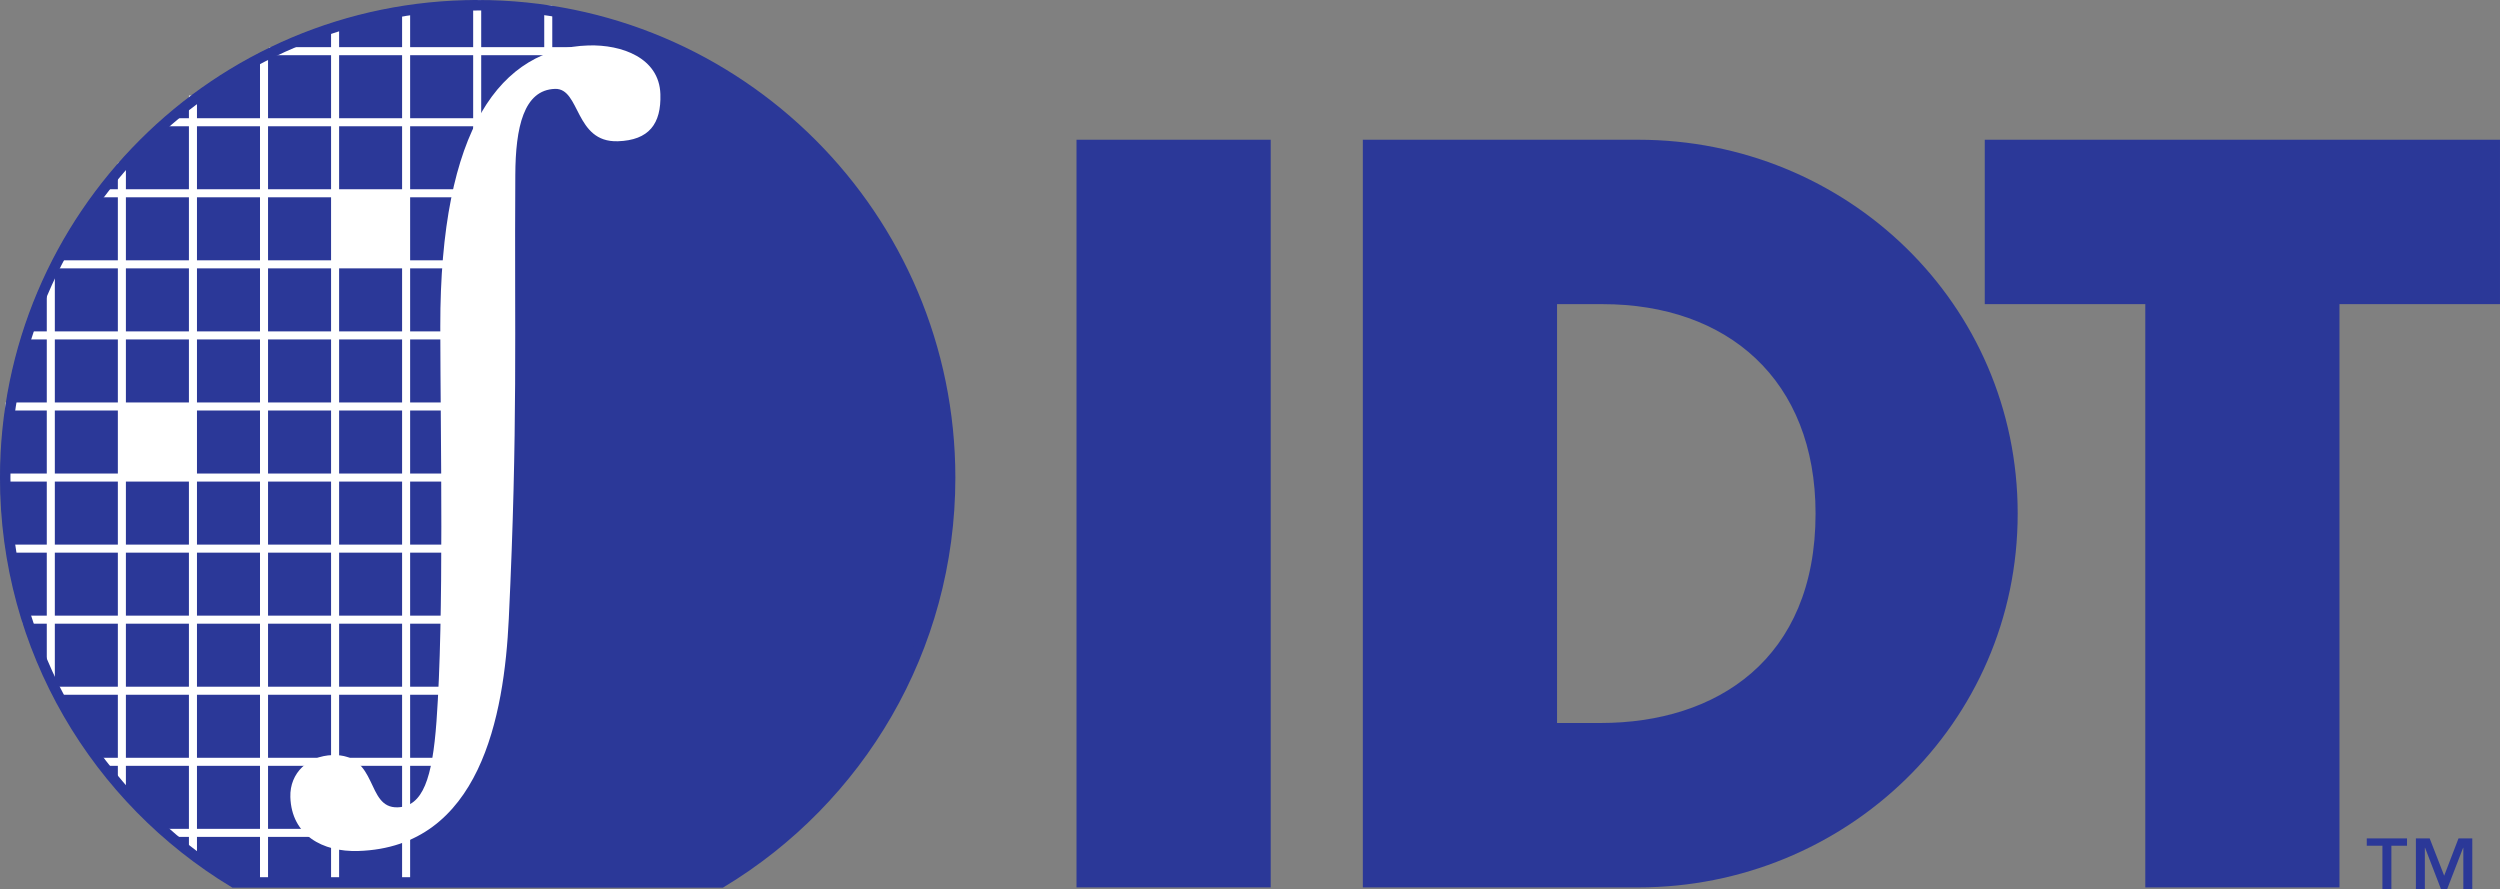 <?xml version="1.0" encoding="UTF-8" standalone="no"?>
<!-- Created with Inkscape (http://www.inkscape.org/) -->

<svg
   width="194.38mm"
   height="69.133mm"
   viewBox="0 0 194.38 69.133"
   version="1.1"
   id="svg1"
   inkscape:version="1.4.2 (ebf0e940d0, 2025-05-08)"
   sodipodi:docname="Logo of Integrated Device Technology (1998).svg"
   xmlns:inkscape="http://www.inkscape.org/namespaces/inkscape"
   xmlns:sodipodi="http://sodipodi.sourceforge.net/DTD/sodipodi-0.dtd"
   xmlns="http://www.w3.org/2000/svg"
   xmlns:svg="http://www.w3.org/2000/svg">
  <rect x="0" y="0" width="194.38" height="69.133" fill="#808080" stroke="none"/>
  <sodipodi:namedview
     id="namedview1"
     pagecolor="#ffffff"
     bordercolor="#000000"
     borderopacity="0.25"
     inkscape:showpageshadow="2"
     inkscape:pageopacity="0.0"
     inkscape:pagecheckerboard="0"
     inkscape:deskcolor="#d1d1d1"
     inkscape:document-units="mm"
     inkscape:zoom="0.71268238"
     inkscape:cx="374.64094"
     inkscape:cy="246.95433"
     inkscape:window-width="1870"
     inkscape:window-height="1011"
     inkscape:window-x="0"
     inkscape:window-y="0"
     inkscape:window-maximized="1"
     inkscape:current-layer="layer1" />
  <defs
     id="defs1" />
  <g
     inkscape:label="Layer 1"
     inkscape:groupmode="layer"
     id="layer1"
     transform="translate(-6.062,-83.075)">
    <path
       fill-rule="nonzero"
       fill="#2b3898"
       fill-opacity="1"
       d="M 104.862,152.071 H 89.762 V 93.94 h 15.1 v 58.131"
       id="path3"
       style="stroke-width:0.812" />
    <path
       fill-rule="nonzero"
       fill="#2b3898"
       fill-opacity="1"
       d="m 127.125,106.723 h 3.541 c 9.704,0 16.559,5.865 16.559,16.283 0,11.344 -7.701,16.283 -16.711,16.283 h -3.389 z m -15.1,45.349 h 21.416 c 16.096,0 29.5,-12.707 29.5,-29.066 0,-16.359 -13.328,-29.066 -29.5,-29.066 h -21.416 v 58.131"
       id="path4"
       style="stroke-width:0.812" />
    <path
       fill-rule="nonzero"
       fill="#2b3898"
       fill-opacity="1"
       d="M 187.96,152.071 H 172.863 V 106.723 H 160.381 V 93.94 h 40.06 V 106.723 H 187.96 v 45.349"
       id="path5"
       style="stroke-width:0.812" />
    <path
       fill-rule="evenodd"
       fill="#2b3898"
       fill-opacity="1"
       d="m 43.183,83.135 c -20.474,0 -37.071,16.597 -37.071,37.071 0,13.474 7.19,25.265 17.941,31.757 H 62.313 C 73.064,145.471 80.254,133.68 80.254,120.206 c 0,-20.474 -16.597,-37.071 -37.071,-37.071"
       id="path6"
       style="stroke-width:0.812" />
    <path
       fill-rule="nonzero"
       fill="#ffffff"
       fill-opacity="1"
       d="m 54.092,94.057 c -3.361,0.105 -2.898,-4.131 -4.876,-4.071 -2.438,0.076 -3.072,2.999 -3.088,6.693 -0.079,12.339 0.209,19.453 -0.507,34.516 -0.358,7.533 -2.216,17.748 -11.705,18.046 -2.768,0.086 -5.184,-1.224 -5.279,-4.191 -0.057,-1.909 1.417,-3.208 3.265,-3.265 3.624,-0.114 2.568,4.14 5.073,4.061 1.978,-0.06 2.701,-2.26 3.025,-6.689 0.599,-8.265 0.308,-21.844 0.295,-30.683 -0.022,-15.503 4.733,-21.653 11.521,-21.866 2.568,-0.079 5.504,0.951 5.592,3.785 0.073,2.305 -0.878,3.589 -3.316,3.665"
       id="path7"
       style="stroke-width:0.812" />
    <path
       fill="none"
       stroke-width="0.625"
       stroke-linecap="butt"
       stroke-linejoin="miter"
       stroke="#ffffff"
       stroke-opacity="1"
       stroke-miterlimit="4"
       d="M 27.011,87.054 H 52.989"
       id="path8" />
    <path
       fill="none"
       stroke-width="0.625"
       stroke-linecap="butt"
       stroke-linejoin="miter"
       stroke="#ffffff"
       stroke-opacity="1"
       stroke-miterlimit="4"
       d="M 18.895,92.58 H 44.715"
       id="path9" />
    <path
       fill="none"
       stroke-width="0.625"
       stroke-linecap="butt"
       stroke-linejoin="miter"
       stroke="#ffffff"
       stroke-opacity="1"
       stroke-miterlimit="4"
       d="M 13.686,98.102 H 43.152"
       id="path10" />
    <path
       fill="none"
       stroke-width="0.625"
       stroke-linecap="butt"
       stroke-linejoin="miter"
       stroke="#ffffff"
       stroke-opacity="1"
       stroke-miterlimit="4"
       d="M 10.424,103.628 H 43.152"
       id="path11" />
    <path
       fill="none"
       stroke-width="0.625"
       stroke-linecap="butt"
       stroke-linejoin="miter"
       stroke="#ffffff"
       stroke-opacity="1"
       stroke-miterlimit="4"
       d="M 8.011,109.154 H 43.152"
       id="path12" />
    <path
       fill="none"
       stroke-width="0.625"
       stroke-linecap="butt"
       stroke-linejoin="miter"
       stroke="#ffffff"
       stroke-opacity="1"
       stroke-miterlimit="4"
       d="M 6.496,114.68 H 43.152"
       id="path13" />
    <path
       fill="none"
       stroke-width="0.625"
       stroke-linecap="butt"
       stroke-linejoin="miter"
       stroke="#ffffff"
       stroke-opacity="1"
       stroke-miterlimit="4"
       d="m 6.109,120.206 h 37.042"
       id="path14" />
    <path
       fill="none"
       stroke-width="0.625"
       stroke-linecap="butt"
       stroke-linejoin="miter"
       stroke="#ffffff"
       stroke-opacity="1"
       stroke-miterlimit="4"
       d="M 6.753,125.732 H 43.152"
       id="path15" />
    <path
       fill="none"
       stroke-width="0.625"
       stroke-linecap="butt"
       stroke-linejoin="miter"
       stroke="#ffffff"
       stroke-opacity="1"
       stroke-miterlimit="4"
       d="M 7.843,131.255 H 43.11"
       id="path16" />
    <path
       fill="none"
       stroke-width="0.625"
       stroke-linecap="butt"
       stroke-linejoin="miter"
       stroke="#ffffff"
       stroke-opacity="1"
       stroke-miterlimit="4"
       d="M 10.424,136.781 H 43.164"
       id="path17" />
    <path
       fill="none"
       stroke-width="0.625"
       stroke-linecap="butt"
       stroke-linejoin="miter"
       stroke="#ffffff"
       stroke-opacity="1"
       stroke-miterlimit="4"
       d="M 13.781,142.307 H 41.379"
       id="path18" />
    <path
       fill="none"
       stroke-width="0.625"
       stroke-linecap="butt"
       stroke-linejoin="miter"
       stroke="#ffffff"
       stroke-opacity="1"
       stroke-miterlimit="4"
       d="M 18.857,147.832 H 32.1"
       id="path19" />
    <path
       fill="none"
       stroke-width="0.625"
       stroke-linecap="butt"
       stroke-linejoin="miter"
       stroke="#ffffff"
       stroke-opacity="1"
       stroke-miterlimit="4"
       d="m 10.012,104.402 v 31.681"
       id="path20" />
    <path
       fill="none"
       stroke-width="0.625"
       stroke-linecap="butt"
       stroke-linejoin="miter"
       stroke="#ffffff"
       stroke-opacity="1"
       stroke-miterlimit="4"
       d="M 15.538,95.734 V 144.485"
       id="path21" />
    <path
       fill="none"
       stroke-width="0.625"
       stroke-linecap="butt"
       stroke-linejoin="miter"
       stroke="#ffffff"
       stroke-opacity="1"
       stroke-miterlimit="4"
       d="M 21.064,90.506 V 149.652"
       id="path22" />
    <path
       fill="none"
       stroke-width="0.625"
       stroke-linecap="butt"
       stroke-linejoin="miter"
       stroke="#ffffff"
       stroke-opacity="1"
       stroke-miterlimit="4"
       d="M 26.59,87.643 V 151.843"
       id="path23" />
    <path
       fill="none"
       stroke-width="0.625"
       stroke-linecap="butt"
       stroke-linejoin="miter"
       stroke="#ffffff"
       stroke-opacity="1"
       stroke-miterlimit="4"
       d="M 32.116,84.869 V 151.967"
       id="path24" />
    <path
       fill="none"
       stroke-width="0.625"
       stroke-linecap="butt"
       stroke-linejoin="miter"
       stroke="#ffffff"
       stroke-opacity="1"
       stroke-miterlimit="4"
       d="M 37.638,83.677 V 151.849"
       id="path25" />
    <path
       fill="none"
       stroke-width="0.625"
       stroke-linecap="butt"
       stroke-linejoin="miter"
       stroke="#ffffff"
       stroke-opacity="1"
       stroke-miterlimit="4"
       d="M 43.164,83.097 V 136.79"
       id="path26" />
    <path
       fill="none"
       stroke-width="0.625"
       stroke-linecap="butt"
       stroke-linejoin="miter"
       stroke="#ffffff"
       stroke-opacity="1"
       stroke-miterlimit="4"
       d="m 48.69,83.516 v 5.111"
       id="path27" />
    <path
       fill-rule="nonzero"
       fill="#ffffff"
       fill-opacity="1"
       d="m 37.654,103.609 v -5.523 h -5.529 v 5.523 h 5.529"
       id="path28"
       style="stroke-width:0.812" />
    <path
       fill-rule="nonzero"
       fill="#ffffff"
       fill-opacity="1"
       d="m 21.08,120.184 v -5.523 h -5.529 v 5.523 h 5.529"
       id="path29"
       style="stroke-width:0.812" />
    <path
       fill="none"
       stroke-width="0.812"
       stroke-linecap="butt"
       stroke-linejoin="miter"
       stroke="#2b3898"
       stroke-opacity="1"
       stroke-miterlimit="4"
       d="m 43.202,83.481 c -20.287,0 -36.735,16.445 -36.735,36.735 0,13.35 7.124,25.036 17.776,31.469 H 62.158 C 72.813,145.252 79.937,133.566 79.937,120.216 c 0,-20.29 -16.448,-36.735 -36.735,-36.735 z m 0,0"
       id="path30" />
    <path
       fill-rule="nonzero"
       fill="#2b3898"
       fill-opacity="1"
       d="m 196.102,151.161 1.113,-2.898 h 1.072 v 3.944 h -0.697 v -3.212 h -0.018 l -1.24,3.212 h -0.479 l -1.236,-3.212 h -0.018 v 3.212 h -0.697 v -3.944 h 1.072 z m -2.891,-2.327 h -1.214 v 3.373 h -0.697 v -3.373 h -1.217 v -0.571 h 3.129 v 0.571"
       id="path31"
       style="stroke-width:0.812" />
  </g>
</svg>
